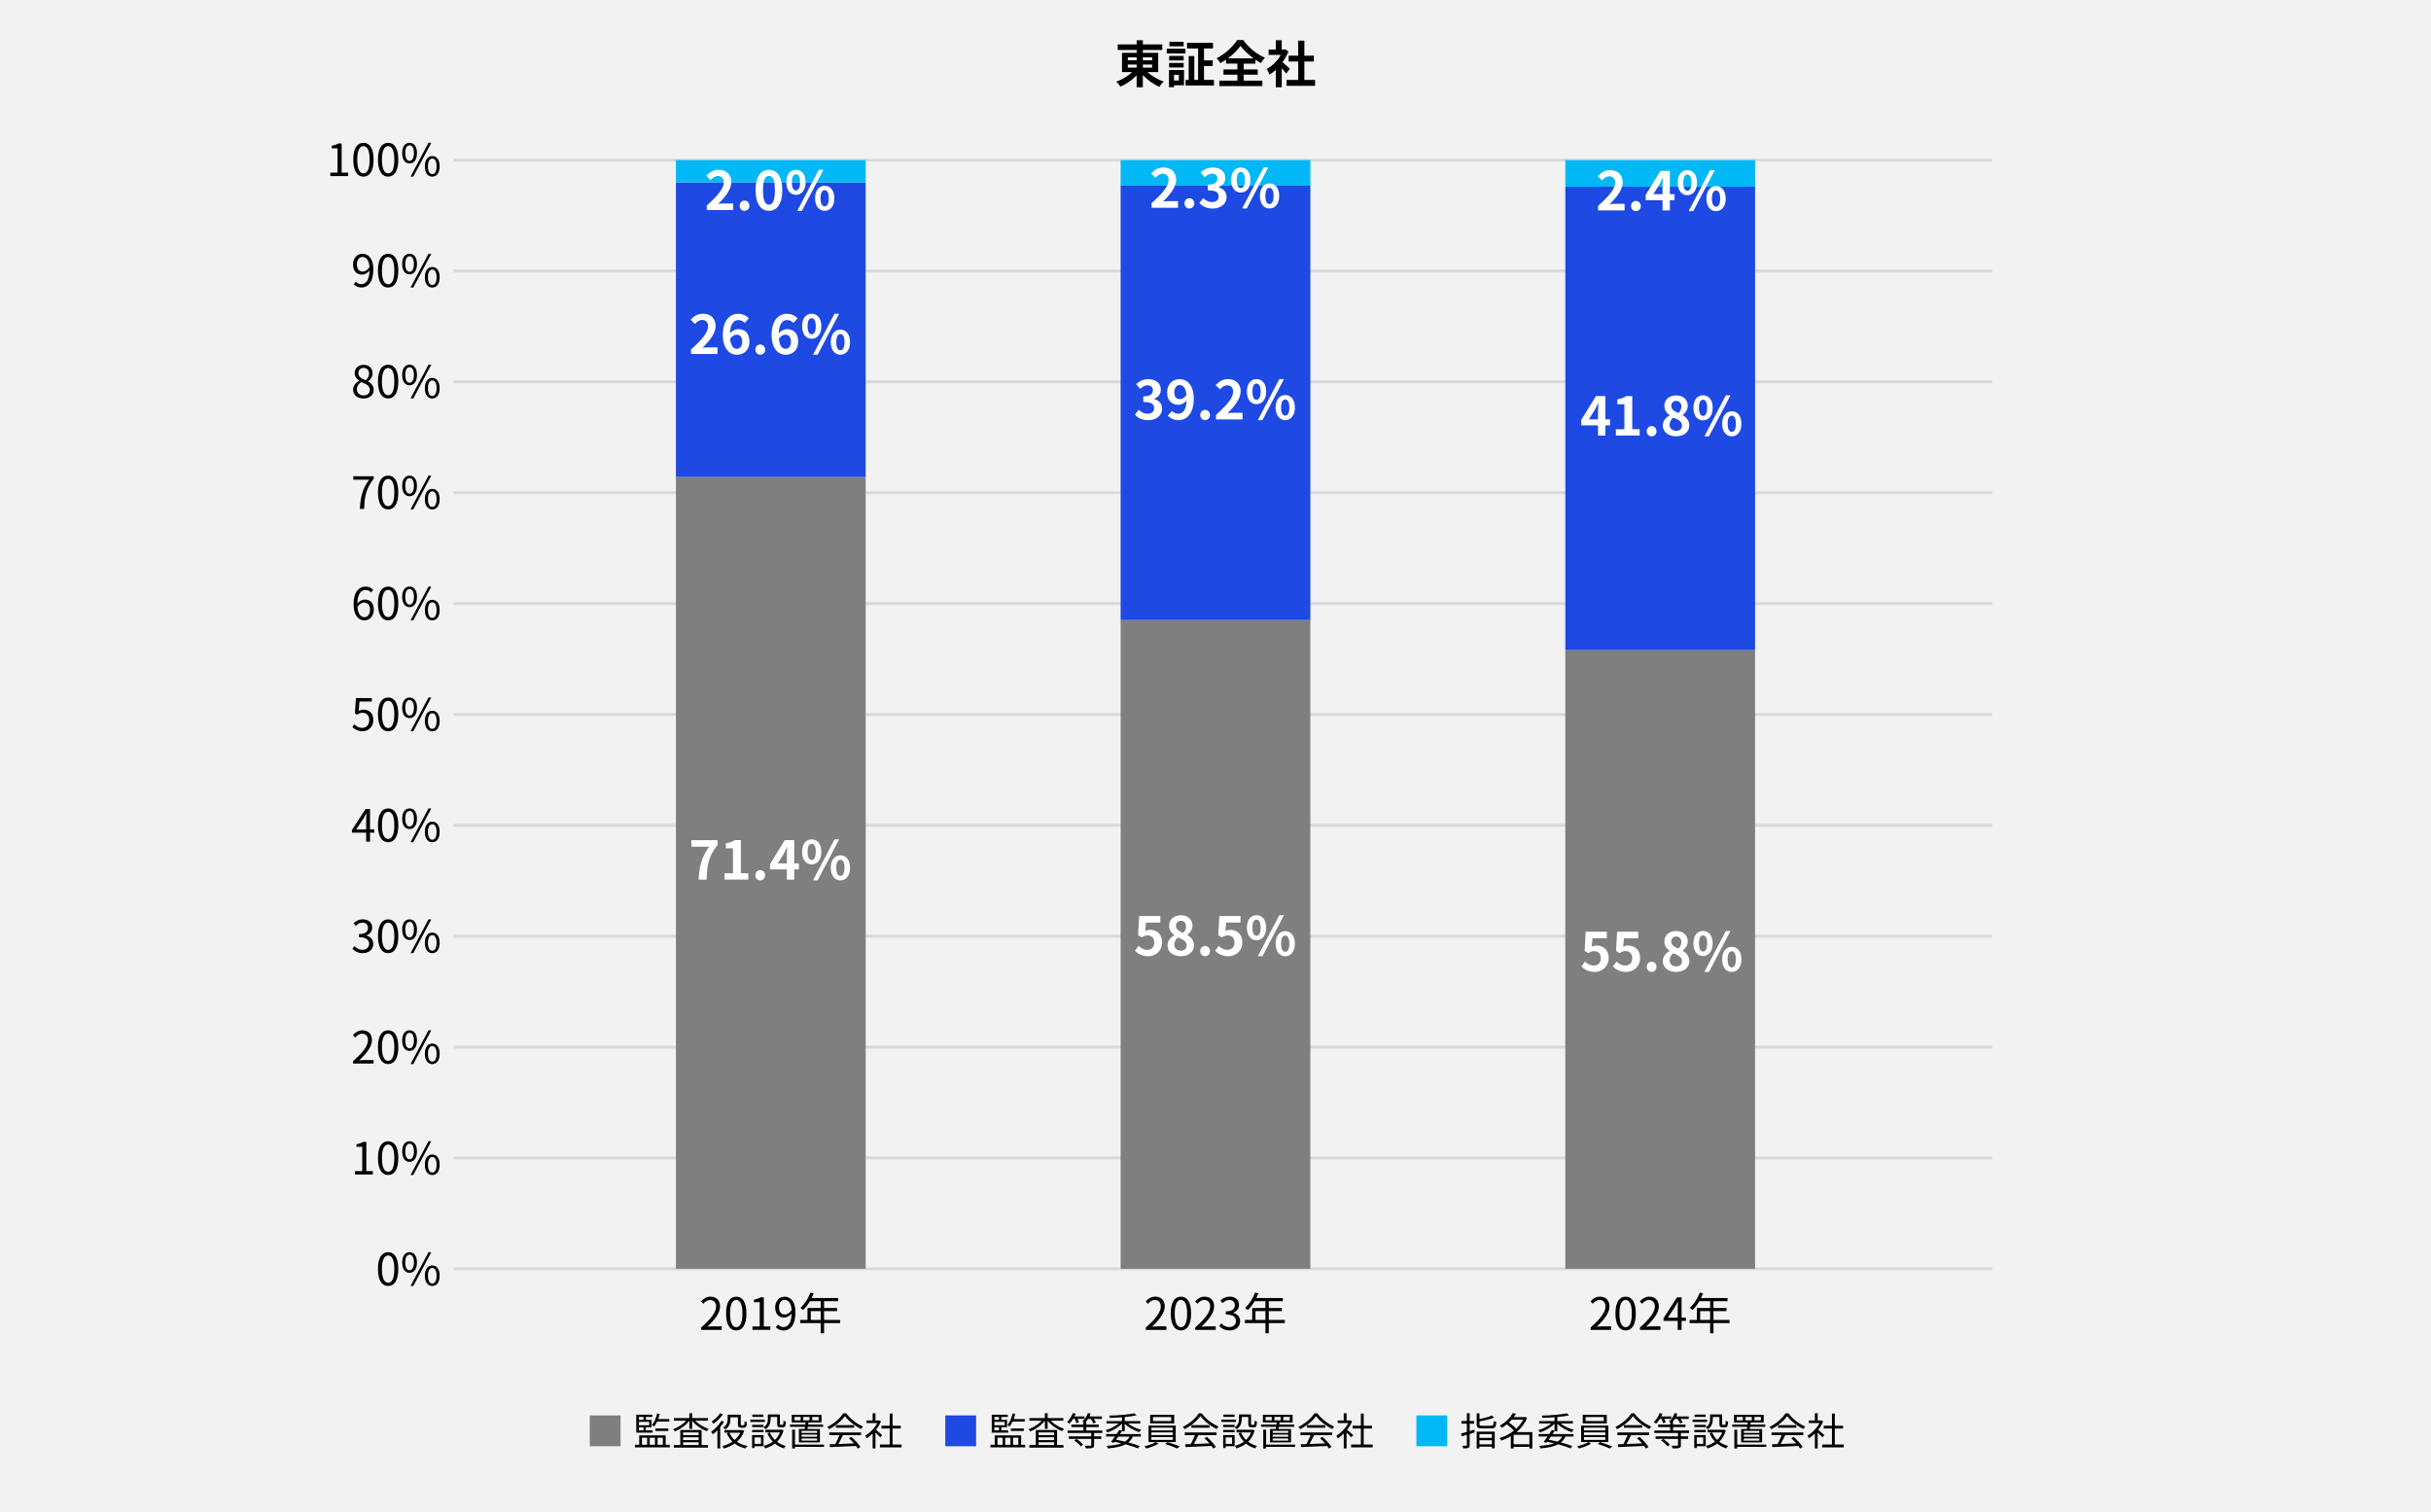 <?xml version="1.0" encoding="UTF-8"?>
<svg id="_レイヤー_1" data-name="レイヤー 1" xmlns="http://www.w3.org/2000/svg" viewBox="0 0 820 510">
  <defs>
    <style>
      .cls-1 {
        fill: #7f7f7f;
      }

      .cls-2 {
        fill: #00b8f5;
      }

      .cls-3 {
        fill: #f2f2f2;
      }

      .cls-4 {
        fill: #fff;
      }

      .cls-5 {
        fill: #1e49e2;
      }

      .cls-6 {
        fill: none;
        stroke: #d9d9d9;
        stroke-linejoin: round;
      }
    </style>
  </defs>
  <rect class="cls-3" width="820" height="510"/>
  <g>
    <line class="cls-6" x1="153" y1="428" x2="672" y2="428"/>
    <line class="cls-6" x1="153" y1="390.6" x2="672" y2="390.6"/>
    <line class="cls-6" x1="153" y1="353.2" x2="672" y2="353.2"/>
    <line class="cls-6" x1="153" y1="315.8" x2="672" y2="315.8"/>
    <line class="cls-6" x1="153" y1="278.4" x2="672" y2="278.4"/>
    <line class="cls-6" x1="153" y1="241" x2="672" y2="241"/>
    <line class="cls-6" x1="153" y1="203.6" x2="672" y2="203.6"/>
    <line class="cls-6" x1="153" y1="166.2" x2="672" y2="166.2"/>
    <line class="cls-6" x1="153" y1="128.8" x2="672" y2="128.8"/>
    <line class="cls-6" x1="153" y1="91.4" x2="672" y2="91.4"/>
    <line class="cls-6" x1="153" y1="54" x2="672" y2="54"/>
  </g>
  <g>
    <path d="M127.49,428.07c0-3.82,1.33-5.67,3.44-5.67s3.42,1.86,3.42,5.67-1.33,5.73-3.42,5.73-3.44-1.91-3.44-5.73ZM133.01,428.07c0-3.21-.84-4.56-2.08-4.56s-2.1,1.35-2.1,4.56.84,4.63,2.1,4.63,2.08-1.39,2.08-4.63Z"/>
    <path d="M135.66,425.85c0-2.2.99-3.45,2.49-3.45s2.5,1.25,2.5,3.45-.99,3.5-2.5,3.5-2.49-1.28-2.49-3.5ZM139.62,425.85c0-1.75-.6-2.61-1.47-2.61s-1.45.86-1.45,2.61.6,2.64,1.45,2.64,1.47-.88,1.47-2.64ZM144.54,422.4h.93l-6.07,11.4h-.92l6.06-11.4ZM143.31,430.32c0-2.21,1-3.45,2.5-3.45s2.49,1.24,2.49,3.45-.99,3.48-2.49,3.48-2.5-1.26-2.5-3.48ZM147.27,430.32c0-1.75-.6-2.61-1.45-2.61s-1.47.85-1.47,2.61.6,2.64,1.47,2.64,1.45-.88,1.45-2.64Z"/>
  </g>
  <g>
    <path class="cls-1" d="M209.33,477.46v10.4h-10.4v-10.4h10.4Z"/>
    <path d="M225.92,487.37v.86h-11.74v-.86h1.44v-3.18h8.91v3.18h1.39ZM220.15,483.27h-5.53v-6.06h5.41v.77h-2.17v.96h1.92v2.51h-1.92v1.04h2.29v.78ZM215.51,477.98v.96h1.56v-.96h-1.56ZM218.98,479.62h-3.47v1.17h3.47v-1.17ZM215.51,482.49h1.56v-1.04h-1.56v1.04ZM216.54,487.37h1.74v-2.39h-1.74v2.39ZM219.15,484.98v2.39h1.77v-2.39h-1.77ZM221.66,479.52c-.31.65-.65,1.22-1.03,1.69-.16-.14-.51-.4-.73-.53.83-.95,1.43-2.39,1.77-3.9l.86.18c-.14.58-.31,1.17-.52,1.72h3.73v.85h-4.08ZM221.06,482.7v-.83h4.37v.83h-4.37ZM221.8,484.98v2.39h1.78v-2.39h-1.78Z"/>
    <path d="M234.49,479.22c1.14,1.2,2.9,2.25,4.55,2.78-.22.17-.51.53-.64.77-1.79-.66-3.74-2-4.93-3.51v2.72h-.94v-2.73c-1.18,1.55-3.11,2.91-4.88,3.61-.13-.22-.4-.57-.61-.75,1.6-.55,3.33-1.65,4.45-2.89h-4.16v-.86h5.2v-1.64h.94v1.64h5.3v.86h-4.29ZM236.65,487.45h2.17v.87h-11.53v-.87h2.18v-5.07h7.18v5.07ZM230.41,483.19v.92h5.26v-.92h-5.26ZM235.67,484.83h-5.26v.95h5.26v-.95ZM230.41,487.45h5.26v-.95h-5.26v.95Z"/>
    <path d="M244.22,479.61c-.36.61-.81,1.22-1.29,1.81v7.16h-.94v-6.12c-.51.52-1.04.99-1.55,1.39-.1-.21-.4-.68-.57-.88,1.3-.88,2.65-2.28,3.47-3.68l.87.33ZM243.83,477.1c-.78,1.16-2.07,2.4-3.26,3.17-.1-.21-.35-.6-.51-.78,1.07-.69,2.26-1.81,2.86-2.76l.91.36ZM251.05,482.66c-.52,1.52-1.4,2.73-2.5,3.68.98.66,2.18,1.16,3.58,1.42-.21.2-.48.58-.62.84-1.47-.33-2.7-.88-3.73-1.66-1.09.77-2.33,1.31-3.6,1.68-.12-.23-.35-.62-.53-.82,1.18-.3,2.37-.79,3.39-1.5-.79-.78-1.43-1.72-1.89-2.81l.69-.21h-1.47v-.88h5.85l.2-.04.64.3ZM246.37,478.75c0,1.12-.29,2.5-1.68,3.42-.16-.17-.55-.47-.77-.59,1.31-.82,1.52-1.95,1.52-2.85v-1.51h4.42v3.06c0,.26.01.4.08.46.05.04.14.05.23.05h.47c.12,0,.25-.01.31-.04.07-.04.13-.13.16-.29.04-.18.05-.56.06-1.05.18.16.48.3.74.38-.03.49-.06,1.05-.14,1.26-.09.22-.22.36-.4.43-.17.08-.47.13-.68.13h-.73c-.29,0-.58-.08-.79-.23-.21-.17-.27-.39-.27-1.13v-2.16h-2.54v.66ZM246.03,483.29c.39.94.99,1.77,1.75,2.46.81-.69,1.48-1.51,1.95-2.46h-3.71Z"/>
    <path d="M257.99,479.67h-4.9v-.79h4.9v.79ZM257.54,487.85h-3.02v.6h-.84v-4.36h3.86v3.76ZM253.7,480.63h3.85v.77h-3.85v-.77ZM253.7,482.35h3.85v.78h-3.85v-.78ZM257.51,477.96h-3.74v-.78h3.74v.78ZM254.52,484.88v2.18h2.17v-2.18h-2.17ZM259.93,478.71c0,1.12-.29,2.48-1.66,3.39-.14-.17-.51-.51-.7-.64,1.25-.79,1.44-1.87,1.44-2.77v-1.56h4.06v3.17c0,.29.04.34.25.34h.65c.23,0,.29-.17.31-1.42.18.16.56.3.81.35-.08,1.52-.31,1.9-1,1.9h-.9c-.79,0-1.03-.25-1.03-1.17v-2.31h-2.22v.71ZM264.3,482.52c-.44,1.6-1.21,2.86-2.2,3.83.85.64,1.85,1.12,2.99,1.4-.21.2-.49.58-.62.82-1.18-.35-2.21-.88-3.09-1.6-.96.74-2.08,1.26-3.26,1.61-.09-.23-.34-.65-.52-.85,1.11-.29,2.16-.75,3.07-1.43-.77-.79-1.38-1.74-1.82-2.83l.86-.26c.38.95.95,1.79,1.68,2.51.73-.69,1.31-1.53,1.7-2.54h-4.91v-.88h5.34l.17-.04.62.25Z"/>
    <path d="M271.41,482.06c.04-.23.09-.49.13-.75h-5.06v-.77h5.17c.03-.23.05-.48.08-.7h-4.65v-2.57h10.02v2.57h-4.39c-.04.22-.07.47-.1.7h5.03v.77h-5.16c-.04.27-.09.52-.13.75h4.21v4.49h-7.08v-4.49h1.94ZM277.96,488.06h-9.8v.55h-.96v-6.34h.96v5.02h9.8v.78ZM270.06,477.97h-2.07v1.16h2.07v-1.16ZM275.63,482.66h-5.26v.7h5.26v-.7ZM275.63,483.94h-5.26v.71h5.26v-.71ZM275.63,485.24h-5.26v.73h5.26v-.73ZM270.95,479.12h2.12v-1.16h-2.12v1.16ZM273.97,479.12h2.18v-1.16h-2.18v1.16Z"/>
    <path d="M285.43,476.75c1.37,1.91,3.63,3.6,5.67,4.45-.22.23-.46.57-.62.86-2-.98-4.28-2.71-5.49-4.38-1.05,1.56-3.16,3.34-5.37,4.43-.1-.22-.35-.57-.56-.77,2.22-1.07,4.38-2.94,5.38-4.59h.99ZM279.74,483.21h10.69v.9h-6.1c-.46.96-1.01,2.08-1.53,2.99,1.61-.05,3.45-.12,5.27-.2-.53-.61-1.14-1.25-1.72-1.75l.82-.44c1.2,1.03,2.46,2.43,3.05,3.39l-.87.53c-.16-.26-.35-.56-.6-.87-3.18.16-6.55.3-8.78.38l-.13-.95c.56-.01,1.21-.03,1.91-.05.49-.9,1.05-2.08,1.4-3.03h-3.42v-.9ZM288.1,480.74v.88h-6.15v-.88h6.15Z"/>
    <path d="M296.94,484.86c-.34-.38-1.05-1.1-1.64-1.65v5.38h-.95v-5.03c-.65.64-1.33,1.18-1.99,1.61-.1-.25-.35-.69-.51-.87,1.55-.9,3.17-2.54,4.07-4.26h-3.61v-.88h2.04v-2.42h.95v2.42h1.13l.17-.04.55.36c-.4,1-1,1.96-1.68,2.83.6.48,1.74,1.48,2.07,1.77l-.6.78ZM304.1,487.28v.95h-7.28v-.95h3.29v-5.4h-2.78v-.94h2.78v-4.12h.96v4.12h2.77v.94h-2.77v5.4h3.03Z"/>
    <path class="cls-5" d="M329.25,477.46v10.4h-10.4v-10.4h10.4Z"/>
    <path d="M345.83,487.37v.86h-11.74v-.86h1.44v-3.18h8.91v3.18h1.39ZM340.06,483.27h-5.53v-6.06h5.41v.77h-2.17v.96h1.92v2.51h-1.92v1.04h2.29v.78ZM335.42,477.98v.96h1.56v-.96h-1.56ZM338.89,479.62h-3.47v1.17h3.47v-1.17ZM335.42,482.49h1.56v-1.04h-1.56v1.04ZM336.45,487.37h1.74v-2.39h-1.74v2.39ZM339.06,484.98v2.39h1.77v-2.39h-1.77ZM341.57,479.52c-.31.65-.65,1.22-1.03,1.69-.16-.14-.51-.4-.73-.53.83-.95,1.43-2.39,1.77-3.9l.86.18c-.14.58-.31,1.17-.52,1.72h3.73v.85h-4.08ZM340.97,482.7v-.83h4.37v.83h-4.37ZM341.71,484.98v2.39h1.78v-2.39h-1.78Z"/>
    <path d="M354.4,479.22c1.14,1.2,2.9,2.25,4.55,2.78-.22.17-.51.53-.64.77-1.79-.66-3.74-2-4.93-3.51v2.72h-.94v-2.73c-1.18,1.55-3.11,2.91-4.88,3.61-.13-.22-.4-.57-.61-.75,1.6-.55,3.33-1.65,4.45-2.89h-4.16v-.86h5.2v-1.64h.94v1.64h5.3v.86h-4.29ZM356.56,487.45h2.17v.87h-11.53v-.87h2.18v-5.07h7.18v5.07ZM350.32,483.19v.92h5.26v-.92h-5.26ZM355.58,484.83h-5.26v.95h5.26v-.95ZM350.32,487.45h5.26v-.95h-5.26v.95Z"/>
    <path d="M361.95,478.63c-.36.61-.78,1.17-1.22,1.61-.17-.16-.57-.43-.79-.56.81-.74,1.53-1.88,1.98-3.02l.91.23c-.12.31-.25.61-.4.91h3.38v.82h-2.35c.21.4.39.86.46,1.16l-.85.31c-.09-.39-.32-.97-.56-1.47h-.55ZM369.06,483.39v1.14h2.43v.85h-2.43v2.08c0,.57-.13.82-.57.97-.43.14-1.14.16-2.22.16-.05-.29-.21-.65-.35-.91.88.03,1.65.03,1.88,0,.23,0,.29-.05.29-.23v-2.07h-7.55v-.85h7.55v-1.14h-7.97v-.84h5.33v-1.16h-4.06v-.82h4.06v-.87c-.13-.09-.27-.17-.35-.22.79-.68,1.5-1.73,1.86-2.81l.92.21c-.12.33-.23.62-.39.94h4.21v.82h-2.77c.3.4.57.86.71,1.18l-.83.36c-.14-.43-.52-1.05-.91-1.55h-.88c-.25.38-.52.74-.81,1.04h.21v.9h4.19v.82h-4.19v1.16h5.41v.84h-2.77ZM363.1,485.39c.82.52,1.79,1.33,2.22,1.92l-.74.61c-.42-.6-1.35-1.43-2.18-1.99l.7-.55Z"/>
    <path d="M378.46,482.7c-.21.34-.44.69-.69,1.05h7.05v.83h-2.7c-.36.81-.86,1.46-1.51,1.99,1.48.4,2.82.82,3.82,1.22l-.58.79c-1.09-.46-2.56-.94-4.2-1.38-1.44.78-3.41,1.18-5.98,1.39-.07-.27-.21-.64-.38-.86,2.08-.12,3.73-.38,4.99-.87-.75-.18-1.53-.35-2.33-.51l-.27.36-.9-.31c.38-.51.84-1.16,1.31-1.83h-2.99v-.83h3.55c.33-.48.62-.95.88-1.38l.92.25v-2.38c-1.21,1.29-3.16,2.41-4.9,2.95-.13-.23-.4-.57-.6-.75,1.55-.42,3.25-1.27,4.41-2.26h-4.12v-.79h5.21v-1.3c-1.38.1-2.81.17-4.11.2-.01-.21-.13-.56-.21-.75,2.96-.08,6.58-.35,8.49-.78l.72.69c-1.08.25-2.47.43-3.95.57v1.38h5.25v.79h-4.12c1.14.94,2.85,1.73,4.39,2.12-.21.21-.49.56-.61.81-1.75-.53-3.69-1.61-4.91-2.86v2.54h-.94v-.08ZM377.21,484.59c-.25.36-.49.73-.74,1.07,1,.18,2.02.4,2.98.64.69-.44,1.21-1,1.59-1.7h-3.82Z"/>
    <path d="M389.9,486.44l.86.56c-1.04.64-2.72,1.26-4.04,1.6-.17-.19-.48-.52-.71-.71,1.34-.31,3-.91,3.82-1.44h-2.42v-5.56h9.17v5.56h-6.67ZM396.07,480.14h-8.11v-2.91h8.11v2.91ZM388.37,482.51h7.21v-.91h-7.21v.91ZM388.37,484.1h7.21v-.91h-7.21v.91ZM388.37,485.73h7.21v-.94h-7.21v.94ZM395.06,478.01h-6.15v1.35h6.15v-1.35ZM393.84,486.47c1.34.39,3.07,1.03,4.08,1.44l-.83.7c-.97-.46-2.72-1.12-4.08-1.52l.83-.62Z"/>
    <path d="M405.35,476.75c1.37,1.91,3.63,3.6,5.67,4.45-.22.23-.46.57-.62.86-2-.98-4.28-2.71-5.49-4.38-1.05,1.56-3.16,3.34-5.37,4.43-.1-.22-.35-.57-.56-.77,2.22-1.07,4.38-2.94,5.38-4.59h.99ZM399.65,483.21h10.69v.9h-6.1c-.46.96-1.01,2.08-1.53,2.99,1.61-.05,3.45-.12,5.27-.2-.53-.61-1.14-1.25-1.72-1.75l.82-.44c1.2,1.03,2.46,2.43,3.05,3.39l-.87.53c-.16-.26-.35-.56-.6-.87-3.18.16-6.55.3-8.78.38l-.13-.95c.56-.01,1.21-.03,1.91-.05.49-.9,1.05-2.08,1.4-3.03h-3.42v-.9ZM408.01,480.74v.88h-6.15v-.88h6.15Z"/>
    <path d="M416.9,479.67h-4.9v-.79h4.9v.79ZM416.45,487.85h-3.02v.6h-.84v-4.36h3.86v3.76ZM412.61,480.63h3.85v.77h-3.85v-.77ZM412.61,482.35h3.85v.78h-3.85v-.78ZM416.42,477.96h-3.74v-.78h3.74v.78ZM413.43,484.88v2.18h2.17v-2.18h-2.17ZM418.84,478.71c0,1.12-.29,2.48-1.66,3.39-.14-.17-.51-.51-.7-.64,1.25-.79,1.44-1.87,1.44-2.77v-1.56h4.06v3.17c0,.29.04.34.25.34h.65c.23,0,.29-.17.31-1.42.18.16.56.3.81.35-.08,1.52-.31,1.9-1,1.9h-.9c-.79,0-1.03-.25-1.03-1.17v-2.31h-2.22v.71ZM423.21,482.52c-.44,1.6-1.21,2.86-2.2,3.83.85.64,1.85,1.12,2.99,1.4-.21.2-.49.58-.62.82-1.18-.35-2.21-.88-3.09-1.6-.96.74-2.08,1.26-3.26,1.61-.09-.23-.34-.65-.52-.85,1.11-.29,2.16-.75,3.07-1.43-.77-.79-1.38-1.74-1.82-2.83l.86-.26c.38.95.95,1.79,1.68,2.51.73-.69,1.31-1.53,1.7-2.54h-4.91v-.88h5.34l.17-.04.62.25Z"/>
    <path d="M430.32,482.06c.04-.23.09-.49.13-.75h-5.06v-.77h5.17c.03-.23.05-.48.08-.7h-4.65v-2.57h10.02v2.57h-4.39c-.04.22-.07.47-.1.7h5.03v.77h-5.16c-.04.27-.09.52-.13.75h4.21v4.49h-7.08v-4.49h1.94ZM436.87,488.06h-9.8v.55h-.96v-6.34h.96v5.02h9.8v.78ZM428.97,477.97h-2.07v1.16h2.07v-1.16ZM434.54,482.66h-5.26v.7h5.26v-.7ZM434.54,483.94h-5.26v.71h5.26v-.71ZM434.54,485.24h-5.26v.73h5.26v-.73ZM429.87,479.12h2.12v-1.16h-2.12v1.16ZM432.88,479.12h2.18v-1.16h-2.18v1.16Z"/>
    <path d="M444.35,476.75c1.37,1.91,3.63,3.6,5.67,4.45-.22.23-.46.57-.62.86-2-.98-4.28-2.71-5.49-4.38-1.05,1.56-3.16,3.34-5.37,4.43-.1-.22-.35-.57-.56-.77,2.22-1.07,4.38-2.94,5.38-4.59h.99ZM438.65,483.21h10.69v.9h-6.1c-.46.96-1.01,2.08-1.53,2.99,1.61-.05,3.45-.12,5.27-.2-.53-.61-1.14-1.25-1.72-1.75l.82-.44c1.2,1.03,2.46,2.43,3.05,3.39l-.87.53c-.16-.26-.35-.56-.6-.87-3.18.16-6.55.3-8.78.38l-.13-.95c.56-.01,1.21-.03,1.91-.05.49-.9,1.05-2.08,1.4-3.03h-3.42v-.9ZM447.01,480.74v.88h-6.15v-.88h6.15Z"/>
    <path d="M455.85,484.86c-.34-.38-1.05-1.1-1.64-1.65v5.38h-.95v-5.03c-.65.64-1.33,1.18-1.99,1.61-.1-.25-.35-.69-.51-.87,1.55-.9,3.17-2.54,4.07-4.26h-3.61v-.88h2.04v-2.42h.95v2.42h1.13l.17-.04.55.36c-.4,1-1,1.96-1.68,2.83.6.48,1.74,1.48,2.07,1.77l-.6.78ZM463.02,487.28v.95h-7.28v-.95h3.29v-5.4h-2.78v-.94h2.78v-4.12h.96v4.12h2.77v.94h-2.77v5.4h3.03Z"/>
    <path class="cls-2" d="M488.16,477.46v10.4h-10.4v-10.4h10.4Z"/>
    <path d="M497.45,483.18l-1.72.53v3.74c0,.54-.13.81-.47.96-.32.16-.84.18-1.72.17-.04-.25-.17-.64-.3-.88.58.01,1.13.01,1.29,0,.18,0,.25-.05.25-.25v-3.46c-.61.18-1.18.35-1.69.51l-.27-.94c.55-.14,1.22-.33,1.96-.53v-2.8h-1.81v-.9h1.81v-2.61h.95v2.61h1.52v.9h-1.52v2.51c.52-.14,1.07-.3,1.6-.47l.12.9ZM502.95,480.96c.71,0,.83-.22.91-1.63.22.17.62.31.88.38-.14,1.69-.44,2.13-1.73,2.13h-3.03c-1.48,0-1.88-.29-1.88-1.4v-3.67h.95v1.94c1.53-.32,3.19-.78,4.16-1.21l.74.71c-1.31.52-3.21.96-4.9,1.29v.94c0,.44.16.52.99.52h2.91ZM498.1,482.92h6.08v5.62h-.95v-.54h-4.21v.6h-.92v-5.67ZM499.03,483.75v1.29h4.21v-1.29h-4.21ZM503.24,487.2v-1.37h-4.21v1.37h4.21Z"/>
    <path d="M516.86,488.62h-.97v-.55h-5.33v.52h-.95v-4.11c-1.04.61-2.12,1.1-3.2,1.46-.12-.26-.36-.66-.57-.85,1.65-.48,3.35-1.34,4.82-2.5-.57-.66-1.52-1.49-2.38-2.13-.52.42-1.08.82-1.7,1.18-.13-.22-.46-.57-.68-.74,2.13-1.16,3.61-2.82,4.37-4.22l1.08.22c-.22.36-.47.74-.74,1.12h3.67l.18-.05.64.34c-.77,1.92-2.04,3.52-3.55,4.8h5.32v5.51ZM509.91,478.89c-.29.33-.58.65-.92.95.87.61,1.86,1.44,2.46,2.09.96-.88,1.78-1.91,2.34-3.04h-3.87ZM515.89,487.19v-3.2h-5.33v3.2h5.33Z"/>
    <path d="M524.38,482.7c-.21.34-.44.69-.69,1.05h7.05v.83h-2.7c-.36.81-.86,1.46-1.51,1.99,1.48.4,2.82.82,3.82,1.22l-.58.79c-1.09-.46-2.56-.94-4.2-1.38-1.44.78-3.41,1.18-5.98,1.39-.07-.27-.21-.64-.38-.86,2.08-.12,3.73-.38,4.99-.87-.75-.18-1.53-.35-2.33-.51l-.27.36-.9-.31c.38-.51.84-1.16,1.31-1.83h-2.99v-.83h3.55c.33-.48.62-.95.88-1.38l.92.25v-2.38c-1.21,1.29-3.16,2.41-4.9,2.95-.13-.23-.4-.57-.6-.75,1.55-.42,3.25-1.27,4.41-2.26h-4.12v-.79h5.21v-1.3c-1.38.1-2.81.17-4.11.2-.01-.21-.13-.56-.21-.75,2.96-.08,6.58-.35,8.49-.78l.72.69c-1.08.25-2.47.43-3.95.57v1.38h5.25v.79h-4.12c1.14.94,2.85,1.73,4.39,2.12-.21.21-.49.56-.61.81-1.75-.53-3.69-1.61-4.91-2.86v2.54h-.94v-.08ZM523.13,484.59c-.25.36-.49.73-.74,1.07,1,.18,2.02.4,2.98.64.69-.44,1.21-1,1.59-1.7h-3.82Z"/>
    <path d="M535.82,486.44l.86.56c-1.04.64-2.72,1.26-4.04,1.6-.17-.19-.48-.52-.71-.71,1.34-.31,3-.91,3.82-1.44h-2.42v-5.56h9.17v5.56h-6.67ZM541.98,480.14h-8.11v-2.91h8.11v2.91ZM534.28,482.51h7.21v-.91h-7.21v.91ZM534.28,484.1h7.21v-.91h-7.21v.91ZM534.28,485.73h7.21v-.94h-7.21v.94ZM540.98,478.01h-6.15v1.35h6.15v-1.35ZM539.75,486.47c1.34.39,3.07,1.03,4.08,1.44l-.83.7c-.97-.46-2.72-1.12-4.08-1.52l.83-.62Z"/>
    <path d="M551.26,476.75c1.37,1.91,3.63,3.6,5.67,4.45-.22.23-.46.57-.62.86-2-.98-4.28-2.71-5.49-4.38-1.05,1.56-3.16,3.34-5.37,4.43-.1-.22-.35-.57-.56-.77,2.22-1.07,4.38-2.94,5.38-4.59h.99ZM545.57,483.21h10.69v.9h-6.1c-.46.96-1.01,2.08-1.53,2.99,1.61-.05,3.45-.12,5.27-.2-.53-.61-1.14-1.25-1.72-1.75l.82-.44c1.2,1.03,2.46,2.43,3.05,3.39l-.87.53c-.16-.26-.35-.56-.6-.87-3.18.16-6.55.3-8.78.38l-.13-.95c.56-.01,1.21-.03,1.91-.05.49-.9,1.05-2.08,1.4-3.03h-3.42v-.9ZM553.92,480.74v.88h-6.15v-.88h6.15Z"/>
    <path d="M559.87,478.63c-.36.61-.78,1.17-1.22,1.61-.17-.16-.57-.43-.79-.56.81-.74,1.53-1.88,1.98-3.02l.91.23c-.12.31-.25.61-.4.91h3.38v.82h-2.35c.21.4.39.86.46,1.16l-.85.31c-.09-.39-.32-.97-.56-1.47h-.55ZM566.98,483.39v1.14h2.43v.85h-2.43v2.08c0,.57-.13.82-.57.97-.43.14-1.14.16-2.22.16-.05-.29-.21-.65-.35-.91.88.03,1.65.03,1.88,0,.23,0,.29-.05.29-.23v-2.07h-7.55v-.85h7.55v-1.14h-7.97v-.84h5.33v-1.16h-4.06v-.82h4.06v-.87c-.13-.09-.27-.17-.35-.22.79-.68,1.5-1.73,1.86-2.81l.92.21c-.12.33-.23.62-.39.94h4.21v.82h-2.77c.3.4.57.86.71,1.18l-.83.36c-.14-.43-.52-1.05-.91-1.55h-.88c-.25.38-.52.74-.81,1.04h.21v.9h4.19v.82h-4.19v1.16h5.41v.84h-2.77ZM561.01,485.39c.82.52,1.79,1.33,2.22,1.92l-.74.61c-.42-.6-1.35-1.43-2.18-1.99l.7-.55Z"/>
    <path d="M575.82,479.67h-4.9v-.79h4.9v.79ZM575.36,487.85h-3.02v.6h-.84v-4.36h3.86v3.76ZM571.53,480.63h3.85v.77h-3.85v-.77ZM571.53,482.35h3.85v.78h-3.85v-.78ZM575.33,477.96h-3.74v-.78h3.74v.78ZM572.34,484.88v2.18h2.17v-2.18h-2.17ZM577.75,478.71c0,1.12-.29,2.48-1.66,3.39-.14-.17-.51-.51-.7-.64,1.25-.79,1.44-1.87,1.44-2.77v-1.56h4.06v3.17c0,.29.04.34.25.34h.65c.23,0,.29-.17.31-1.42.18.16.56.3.81.35-.08,1.52-.31,1.9-1,1.9h-.9c-.79,0-1.03-.25-1.03-1.17v-2.31h-2.22v.71ZM582.12,482.52c-.44,1.6-1.21,2.86-2.2,3.83.85.64,1.85,1.12,2.99,1.4-.21.2-.49.58-.62.82-1.18-.35-2.21-.88-3.09-1.6-.96.74-2.08,1.26-3.26,1.61-.09-.23-.34-.65-.52-.85,1.11-.29,2.16-.75,3.07-1.43-.77-.79-1.38-1.74-1.82-2.83l.86-.26c.38.95.95,1.79,1.68,2.51.73-.69,1.31-1.53,1.7-2.54h-4.91v-.88h5.34l.17-.04.62.25Z"/>
    <path d="M589.23,482.06c.04-.23.09-.49.13-.75h-5.06v-.77h5.17c.03-.23.05-.48.08-.7h-4.65v-2.57h10.02v2.57h-4.39c-.04.22-.07.47-.1.7h5.03v.77h-5.16c-.04.27-.09.52-.13.75h4.21v4.49h-7.08v-4.49h1.94ZM595.78,488.06h-9.8v.55h-.96v-6.34h.96v5.02h9.8v.78ZM587.88,477.97h-2.07v1.16h2.07v-1.16ZM593.46,482.66h-5.26v.7h5.26v-.7ZM593.46,483.94h-5.26v.71h5.26v-.71ZM593.46,485.24h-5.26v.73h5.26v-.73ZM588.78,479.12h2.12v-1.16h-2.12v1.16ZM591.79,479.12h2.18v-1.16h-2.18v1.16Z"/>
    <path d="M603.26,476.75c1.37,1.91,3.63,3.6,5.67,4.45-.22.23-.46.57-.62.86-2-.98-4.28-2.71-5.49-4.38-1.05,1.56-3.16,3.34-5.37,4.43-.1-.22-.35-.57-.56-.77,2.22-1.07,4.38-2.94,5.38-4.59h.99ZM597.57,483.21h10.69v.9h-6.1c-.46.96-1.01,2.08-1.53,2.99,1.61-.05,3.45-.12,5.27-.2-.53-.61-1.14-1.25-1.72-1.75l.82-.44c1.2,1.03,2.46,2.43,3.05,3.39l-.87.53c-.16-.26-.35-.56-.6-.87-3.18.16-6.55.3-8.78.38l-.13-.95c.56-.01,1.21-.03,1.91-.05.49-.9,1.05-2.08,1.4-3.03h-3.42v-.9ZM605.92,480.74v.88h-6.15v-.88h6.15Z"/>
    <path d="M614.76,484.86c-.34-.38-1.05-1.1-1.64-1.65v5.38h-.95v-5.03c-.65.64-1.33,1.18-1.99,1.61-.1-.25-.35-.69-.51-.87,1.55-.9,3.17-2.54,4.07-4.26h-3.61v-.88h2.04v-2.42h.95v2.42h1.13l.17-.04.55.36c-.4,1-1,1.96-1.68,2.83.6.48,1.74,1.48,2.07,1.77l-.6.78ZM621.93,487.28v.95h-7.28v-.95h3.29v-5.4h-2.78v-.94h2.78v-4.12h.96v4.12h2.77v.94h-2.77v5.4h3.03Z"/>
  </g>
  <g>
    <path d="M387.03,24.32c1.45,1.33,3.52,2.53,5.49,3.2-.48.41-1.12,1.22-1.45,1.75-1.99-.83-4.03-2.29-5.58-3.96v4.13h-2.09v-4.05c-1.51,1.63-3.52,3.01-5.47,3.84-.32-.49-.95-1.29-1.39-1.7,1.94-.66,3.94-1.87,5.35-3.21h-3.43v-6.49h4.95v-.97h-6.39v-1.89h6.39v-1.39h2.09v1.39h6.54v1.89h-6.54v.97h5.18v6.49h-3.66ZM380.42,20.34h2.99v-1h-2.99v1ZM380.42,22.81h2.99v-1.04h-2.99v1.04ZM385.5,19.34v1h3.13v-1h-3.13ZM388.63,21.77h-3.13v1.04h3.13v-1.04Z"/>
    <path d="M393.56,16.44h6.31v1.6h-6.31v-1.6ZM399.38,28.76h-3.37v.66h-1.7v-5.8h5.07v5.13ZM399.26,20.38h-4.9v-1.51h4.9v1.51ZM394.36,21.23h4.9v1.53h-4.9v-1.53ZM399.26,15.62h-4.79v-1.53h4.79v1.53ZM396.01,25.22v1.94h1.63v-1.94h-1.63ZM409.47,26.96v1.89h-9.55v-1.89h1.04v-8.06h1.89v8.06h1.29v-10.61h-3.74v-1.92h8.75v1.92h-3.03v4.01h2.94v1.9h-2.94v4.69h3.35Z"/>
    <path d="M419.5,27.21h6.29v1.82h-14.47v-1.82h6.07v-2.02h-4.71v-1.77h4.71v-1.96h-3.84v-1.34c-.61.43-1.24.82-1.89,1.17-.26-.48-.82-1.21-1.28-1.63,2.91-1.46,5.64-4.08,6.9-6.15h2.09c1.82,2.58,4.59,4.81,7.28,5.95-.53.54-.97,1.19-1.34,1.82-.61-.34-1.22-.71-1.84-1.14v1.33h-3.98v1.96h4.76v1.77h-4.76v2.02ZM422.82,19.68c-1.77-1.29-3.4-2.84-4.39-4.21-.97,1.38-2.48,2.91-4.25,4.21h8.63Z"/>
    <path d="M433.85,24.82c-.36-.48-.93-1.16-1.51-1.79v6.41h-2.01v-5.87c-.68.63-1.39,1.19-2.11,1.63-.17-.54-.65-1.53-.95-1.92,1.85-1,3.64-2.79,4.76-4.76h-4.11v-1.82h2.41v-3.13h2.01v3.13h.77l.36-.08,1.14.73c-.51,1.29-1.19,2.52-2.01,3.64.82.66,2.12,1.84,2.48,2.18l-1.22,1.65ZM443.59,26.97v1.97h-9.62v-1.97h3.93v-6.22h-3.23v-1.96h3.23v-5.08h2.07v5.08h3.21v1.96h-3.21v6.22h3.62Z"/>
  </g>
  <g>
    <path d="M236.51,447.79c3.45-3.01,5.04-5.2,5.04-7.09,0-1.26-.66-2.18-2.02-2.18-.9,0-1.68.56-2.28,1.28l-.79-.78c.9-.98,1.84-1.62,3.24-1.62,1.96,0,3.19,1.29,3.19,3.26,0,2.19-1.73,4.42-4.3,6.87.57-.04,1.24-.11,1.8-.11h3.04v1.19h-6.91v-.81Z"/>
    <path d="M244.91,443.07c0-3.82,1.33-5.67,3.44-5.67s3.42,1.86,3.42,5.67-1.33,5.73-3.42,5.73-3.44-1.91-3.44-5.73ZM250.43,443.07c0-3.21-.84-4.56-2.08-4.56s-2.1,1.35-2.1,4.56.84,4.63,2.1,4.63,2.08-1.39,2.08-4.63Z"/>
    <path d="M253.82,447.46h2.44v-8.2h-1.95v-.87c.98-.18,1.68-.43,2.28-.78h1.05v9.85h2.2v1.14h-6.03v-1.14Z"/>
    <path d="M262.44,446.82c.46.53,1.14.84,1.84.84,1.42,0,2.65-1.17,2.76-4.59-.66.83-1.6,1.37-2.53,1.37-1.83,0-3.03-1.19-3.03-3.46,0-2.13,1.44-3.57,3.15-3.57,2.11,0,3.69,1.74,3.69,5.24,0,4.45-1.92,6.17-3.99,6.17-1.19,0-2.02-.48-2.64-1.12l.75-.86ZM267.03,441.94c-.15-2.26-.99-3.46-2.4-3.46-1.05,0-1.86.99-1.86,2.49s.66,2.45,1.97,2.45c.73,0,1.56-.42,2.29-1.47Z"/>
    <path d="M283.4,446.32h-5.43v3.43h-1.12v-3.43h-6.93v-1.08h2.46v-4.02h4.47v-2.28h-3.65c-.67,1.16-1.47,2.18-2.28,2.96-.21-.18-.68-.55-.96-.71,1.41-1.23,2.67-3.16,3.38-5.17l1.12.27c-.21.53-.45,1.06-.69,1.57h8.94v1.08h-4.74v2.28h4.39v1.05h-4.39v2.97h5.43v1.08ZM276.84,445.24v-2.97h-3.36v2.97h3.36Z"/>
  </g>
  <g>
    <path d="M386.51,447.79c3.45-3.01,5.04-5.2,5.04-7.09,0-1.26-.66-2.18-2.02-2.18-.9,0-1.68.56-2.28,1.28l-.79-.78c.9-.98,1.84-1.62,3.24-1.62,1.96,0,3.19,1.29,3.19,3.26,0,2.19-1.73,4.42-4.3,6.87.57-.04,1.24-.11,1.8-.11h3.04v1.19h-6.91v-.81Z"/>
    <path d="M394.91,443.07c0-3.82,1.33-5.67,3.44-5.67s3.42,1.86,3.42,5.67-1.33,5.73-3.42,5.73-3.44-1.91-3.44-5.73ZM400.43,443.07c0-3.21-.84-4.56-2.08-4.56s-2.1,1.35-2.1,4.56.84,4.63,2.1,4.63,2.08-1.39,2.08-4.63Z"/>
    <path d="M403.16,447.79c3.45-3.01,5.04-5.2,5.04-7.09,0-1.26-.66-2.18-2.02-2.18-.9,0-1.68.56-2.28,1.28l-.79-.78c.9-.98,1.84-1.62,3.24-1.62,1.96,0,3.19,1.29,3.19,3.26,0,2.19-1.73,4.42-4.3,6.87.57-.04,1.24-.11,1.8-.11h3.04v1.19h-6.91v-.81Z"/>
    <path d="M411.26,447.3l.69-.9c.65.68,1.48,1.26,2.73,1.26s2.23-.78,2.23-2.04-.89-2.21-3.42-2.21v-1.05c2.26,0,3.04-.91,3.04-2.1,0-1.06-.72-1.74-1.86-1.77-.89.03-1.67.48-2.28,1.09l-.73-.87c.83-.76,1.8-1.32,3.08-1.32,1.84,0,3.19.99,3.19,2.76,0,1.34-.79,2.22-1.96,2.66v.06c1.3.3,2.34,1.29,2.34,2.79,0,1.96-1.58,3.13-3.52,3.13-1.73,0-2.81-.72-3.52-1.5Z"/>
    <path d="M433.4,446.32h-5.43v3.43h-1.12v-3.43h-6.93v-1.08h2.46v-4.02h4.47v-2.28h-3.65c-.67,1.16-1.47,2.18-2.28,2.96-.21-.18-.68-.55-.96-.71,1.41-1.23,2.67-3.16,3.38-5.17l1.12.27c-.21.53-.45,1.06-.69,1.57h8.94v1.08h-4.74v2.28h4.39v1.05h-4.39v2.97h5.43v1.08ZM426.84,445.24v-2.97h-3.36v2.97h3.36Z"/>
  </g>
  <g>
    <path d="M536.51,447.79c3.45-3.01,5.04-5.2,5.04-7.09,0-1.26-.66-2.18-2.02-2.18-.9,0-1.68.56-2.28,1.28l-.79-.78c.9-.98,1.84-1.62,3.24-1.62,1.96,0,3.19,1.29,3.19,3.26,0,2.19-1.73,4.42-4.3,6.87.57-.04,1.24-.11,1.8-.11h3.04v1.19h-6.91v-.81Z"/>
    <path d="M544.91,443.07c0-3.82,1.33-5.67,3.44-5.67s3.42,1.86,3.42,5.67-1.33,5.73-3.42,5.73-3.44-1.91-3.44-5.73ZM550.43,443.07c0-3.21-.84-4.56-2.08-4.56s-2.1,1.35-2.1,4.56.84,4.63,2.1,4.63,2.08-1.39,2.08-4.63Z"/>
    <path d="M553.16,447.79c3.45-3.01,5.04-5.2,5.04-7.09,0-1.26-.66-2.18-2.02-2.18-.9,0-1.68.56-2.28,1.28l-.79-.78c.9-.98,1.84-1.62,3.24-1.62,1.96,0,3.19,1.29,3.19,3.26,0,2.19-1.73,4.42-4.3,6.87.57-.04,1.24-.11,1.8-.11h3.04v1.19h-6.91v-.81Z"/>
    <path d="M568.67,445.57h-1.46v3.03h-1.3v-3.03h-4.79v-.9l4.58-7.06h1.51v6.87h1.46v1.1ZM565.91,444.48v-3.38c0-.54.06-1.42.09-1.99h-.06c-.27.54-.57,1.08-.88,1.62l-2.5,3.75h3.36Z"/>
    <path d="M583.4,446.32h-5.43v3.43h-1.12v-3.43h-6.93v-1.08h2.46v-4.02h4.47v-2.28h-3.65c-.67,1.16-1.47,2.18-2.28,2.96-.21-.18-.68-.55-.96-.71,1.41-1.23,2.67-3.16,3.38-5.17l1.12.27c-.21.53-.45,1.06-.69,1.57h8.94v1.08h-4.74v2.28h4.39v1.05h-4.39v2.97h5.43v1.08ZM576.84,445.24v-2.97h-3.36v2.97h3.36Z"/>
  </g>
  <g>
    <path d="M119.75,395.04h2.44v-8.2h-1.95v-.87c.98-.18,1.68-.43,2.28-.78h1.05v9.85h2.2v1.14h-6.03v-1.14Z"/>
    <path d="M127.49,390.64c0-3.82,1.33-5.67,3.44-5.67s3.42,1.86,3.42,5.67-1.33,5.73-3.42,5.73-3.44-1.91-3.44-5.73ZM133.01,390.64c0-3.21-.84-4.56-2.08-4.56s-2.1,1.35-2.1,4.56.84,4.63,2.1,4.63,2.08-1.39,2.08-4.63Z"/>
    <path d="M135.66,388.42c0-2.2.99-3.45,2.49-3.45s2.5,1.25,2.5,3.45-.99,3.5-2.5,3.5-2.49-1.28-2.49-3.5ZM139.62,388.42c0-1.75-.6-2.61-1.47-2.61s-1.45.86-1.45,2.61.6,2.64,1.45,2.64,1.47-.88,1.47-2.64ZM144.54,384.97h.93l-6.07,11.4h-.92l6.06-11.4ZM143.31,392.89c0-2.21,1-3.45,2.5-3.45s2.49,1.24,2.49,3.45-.99,3.48-2.49,3.48-2.5-1.26-2.5-3.48ZM147.27,392.89c0-1.75-.6-2.61-1.45-2.61s-1.47.85-1.47,2.61.6,2.64,1.47,2.64,1.45-.88,1.45-2.64Z"/>
  </g>
  <g>
    <path d="M119.09,357.95c3.45-3.01,5.04-5.2,5.04-7.09,0-1.26-.66-2.17-2.02-2.17-.9,0-1.68.56-2.28,1.28l-.79-.78c.9-.97,1.84-1.62,3.24-1.62,1.96,0,3.19,1.29,3.19,3.25,0,2.19-1.73,4.42-4.3,6.87.57-.04,1.24-.11,1.8-.11h3.04v1.19h-6.91v-.81Z"/>
    <path d="M127.49,353.22c0-3.82,1.33-5.67,3.44-5.67s3.42,1.86,3.42,5.67-1.33,5.73-3.42,5.73-3.44-1.9-3.44-5.73ZM133.01,353.22c0-3.21-.84-4.56-2.08-4.56s-2.1,1.35-2.1,4.56.84,4.63,2.1,4.63,2.08-1.39,2.08-4.63Z"/>
    <path d="M135.66,351c0-2.21.99-3.45,2.49-3.45s2.5,1.25,2.5,3.45-.99,3.5-2.5,3.5-2.49-1.28-2.49-3.5ZM139.62,351c0-1.75-.6-2.61-1.47-2.61s-1.45.86-1.45,2.61.6,2.64,1.45,2.64,1.47-.88,1.47-2.64ZM144.54,347.55h.93l-6.07,11.4h-.92l6.06-11.4ZM143.31,355.47c0-2.21,1-3.45,2.5-3.45s2.49,1.25,2.49,3.45-.99,3.48-2.49,3.48-2.5-1.26-2.5-3.48ZM147.27,355.47c0-1.75-.6-2.61-1.45-2.61s-1.47.85-1.47,2.61.6,2.64,1.47,2.64,1.45-.88,1.45-2.64Z"/>
  </g>
  <g>
    <path d="M118.86,320.03l.69-.9c.65.67,1.48,1.26,2.73,1.26s2.23-.78,2.23-2.04-.89-2.21-3.42-2.21v-1.05c2.26,0,3.04-.92,3.04-2.1,0-1.07-.72-1.74-1.86-1.77-.89.03-1.67.48-2.28,1.09l-.73-.87c.83-.76,1.8-1.32,3.08-1.32,1.84,0,3.19.99,3.19,2.76,0,1.33-.79,2.22-1.96,2.66v.06c1.3.3,2.34,1.29,2.34,2.79,0,1.96-1.58,3.13-3.52,3.13-1.73,0-2.81-.72-3.52-1.5Z"/>
    <path d="M127.49,315.8c0-3.82,1.33-5.67,3.44-5.67s3.42,1.86,3.42,5.67-1.33,5.73-3.42,5.73-3.44-1.9-3.44-5.73ZM133.01,315.8c0-3.21-.84-4.56-2.08-4.56s-2.1,1.35-2.1,4.56.84,4.63,2.1,4.63,2.08-1.39,2.08-4.63Z"/>
    <path d="M135.66,313.58c0-2.21.99-3.45,2.49-3.45s2.5,1.25,2.5,3.45-.99,3.5-2.5,3.5-2.49-1.28-2.49-3.5ZM139.62,313.58c0-1.75-.6-2.61-1.47-2.61s-1.45.86-1.45,2.61.6,2.64,1.45,2.64,1.47-.88,1.47-2.64ZM144.54,310.13h.93l-6.07,11.4h-.92l6.06-11.4ZM143.31,318.05c0-2.21,1-3.45,2.5-3.45s2.49,1.25,2.49,3.45-.99,3.48-2.49,3.48-2.5-1.26-2.5-3.48ZM147.27,318.05c0-1.75-.6-2.61-1.45-2.61s-1.47.85-1.47,2.61.6,2.64,1.47,2.64,1.45-.88,1.45-2.64Z"/>
  </g>
  <g>
    <path d="M126.27,280.88h-1.46v3.03h-1.3v-3.03h-4.79v-.9l4.58-7.07h1.51v6.87h1.46v1.09ZM123.51,279.79v-3.38c0-.54.06-1.43.09-2h-.06c-.27.54-.57,1.08-.88,1.62l-2.5,3.75h3.36Z"/>
    <path d="M127.49,278.38c0-3.82,1.33-5.67,3.44-5.67s3.42,1.86,3.42,5.67-1.33,5.73-3.42,5.73-3.44-1.91-3.44-5.73ZM133.01,278.38c0-3.21-.84-4.56-2.08-4.56s-2.1,1.35-2.1,4.56.84,4.63,2.1,4.63,2.08-1.39,2.08-4.63Z"/>
    <path d="M135.66,276.16c0-2.2.99-3.45,2.49-3.45s2.5,1.25,2.5,3.45-.99,3.5-2.5,3.5-2.49-1.28-2.49-3.5ZM139.62,276.16c0-1.75-.6-2.61-1.47-2.61s-1.45.86-1.45,2.61.6,2.64,1.45,2.64,1.47-.88,1.47-2.64ZM144.54,272.71h.93l-6.07,11.4h-.92l6.06-11.4ZM143.31,280.63c0-2.21,1-3.45,2.5-3.45s2.49,1.25,2.49,3.45-.99,3.48-2.49,3.48-2.5-1.26-2.5-3.48ZM147.27,280.63c0-1.76-.6-2.61-1.45-2.61s-1.47.85-1.47,2.61.6,2.64,1.47,2.64,1.45-.88,1.45-2.64Z"/>
  </g>
  <g>
    <path d="M118.85,245.23l.67-.9c.63.63,1.43,1.21,2.7,1.21s2.34-.99,2.34-2.6-.9-2.5-2.28-2.5c-.73,0-1.2.22-1.83.64l-.73-.45.34-5.15h5.35v1.17h-4.15l-.27,3.18c.48-.27.98-.44,1.63-.44,1.83,0,3.31,1.08,3.31,3.49s-1.74,3.78-3.6,3.78c-1.71,0-2.76-.72-3.5-1.45Z"/>
    <path d="M127.49,240.96c0-3.82,1.33-5.67,3.44-5.67s3.42,1.86,3.42,5.67-1.33,5.73-3.42,5.73-3.44-1.91-3.44-5.73ZM133.01,240.96c0-3.21-.84-4.56-2.08-4.56s-2.1,1.35-2.1,4.56.84,4.63,2.1,4.63,2.08-1.39,2.08-4.63Z"/>
    <path d="M135.66,238.74c0-2.2.99-3.45,2.49-3.45s2.5,1.25,2.5,3.45-.99,3.5-2.5,3.5-2.49-1.28-2.49-3.5ZM139.62,238.74c0-1.75-.6-2.61-1.47-2.61s-1.45.86-1.45,2.61.6,2.64,1.45,2.64,1.47-.88,1.47-2.64ZM144.54,235.29h.93l-6.07,11.4h-.92l6.06-11.4ZM143.31,243.21c0-2.21,1-3.45,2.5-3.45s2.49,1.25,2.49,3.45-.99,3.48-2.49,3.48-2.5-1.26-2.5-3.48ZM147.27,243.21c0-1.76-.6-2.61-1.45-2.61s-1.47.85-1.47,2.61.6,2.64,1.47,2.64,1.45-.88,1.45-2.64Z"/>
  </g>
  <g>
    <path d="M125.15,199.85c-.44-.53-1.09-.84-1.77-.84-1.5,0-2.77,1.15-2.83,4.57.68-.83,1.64-1.33,2.5-1.33,1.86,0,3.04,1.16,3.04,3.45,0,2.13-1.44,3.57-3.15,3.57-2.11,0-3.67-1.82-3.67-5.44,0-4.3,1.94-5.96,4.06-5.96,1.14,0,1.96.48,2.56,1.12l-.75.86ZM124.8,205.7c0-1.49-.64-2.43-1.98-2.43-.69,0-1.53.39-2.25,1.41.17,2.28.99,3.52,2.37,3.52,1.05,0,1.86-1,1.86-2.5Z"/>
    <path d="M127.49,203.54c0-3.82,1.33-5.67,3.44-5.67s3.42,1.86,3.42,5.67-1.33,5.73-3.42,5.73-3.44-1.91-3.44-5.73ZM133.01,203.54c0-3.21-.84-4.56-2.08-4.56s-2.1,1.35-2.1,4.56.84,4.63,2.1,4.63,2.08-1.39,2.08-4.63Z"/>
    <path d="M135.66,201.31c0-2.2.99-3.45,2.49-3.45s2.5,1.25,2.5,3.45-.99,3.5-2.5,3.5-2.49-1.28-2.49-3.5ZM139.62,201.31c0-1.75-.6-2.61-1.47-2.61s-1.45.86-1.45,2.61.6,2.64,1.45,2.64,1.47-.88,1.47-2.64ZM144.54,197.87h.93l-6.07,11.4h-.92l6.06-11.4ZM143.31,205.79c0-2.21,1-3.45,2.5-3.45s2.49,1.25,2.49,3.45-.99,3.48-2.49,3.48-2.5-1.26-2.5-3.48ZM147.27,205.79c0-1.76-.6-2.61-1.45-2.61s-1.47.85-1.47,2.61.6,2.64,1.47,2.64,1.45-.88,1.45-2.64Z"/>
  </g>
  <g>
    <path d="M124.49,161.82h-5.32v-1.17h6.88v.83c-2.58,3.31-3.06,5.86-3.22,10.17h-1.43c.18-4.17.95-6.82,3.09-9.82Z"/>
    <path d="M127.49,166.11c0-3.83,1.33-5.67,3.44-5.67s3.42,1.86,3.42,5.67-1.33,5.73-3.42,5.73-3.44-1.91-3.44-5.73ZM133.01,166.11c0-3.21-.84-4.56-2.08-4.56s-2.1,1.35-2.1,4.56.84,4.63,2.1,4.63,2.08-1.4,2.08-4.63Z"/>
    <path d="M135.66,163.89c0-2.2.99-3.45,2.49-3.45s2.5,1.25,2.5,3.45-.99,3.5-2.5,3.5-2.49-1.27-2.49-3.5ZM139.62,163.89c0-1.75-.6-2.61-1.47-2.61s-1.45.85-1.45,2.61.6,2.64,1.45,2.64,1.47-.89,1.47-2.64ZM144.54,160.44h.93l-6.07,11.4h-.92l6.06-11.4ZM143.31,168.36c0-2.21,1-3.45,2.5-3.45s2.49,1.25,2.49,3.45-.99,3.48-2.49,3.48-2.5-1.26-2.5-3.48ZM147.27,168.36c0-1.76-.6-2.61-1.45-2.61s-1.47.85-1.47,2.61.6,2.64,1.47,2.64,1.45-.88,1.45-2.64Z"/>
  </g>
  <g>
    <path d="M119.1,131.5c0-1.47,1.02-2.49,2.02-3.03v-.08c-.81-.55-1.48-1.38-1.48-2.53,0-1.68,1.29-2.79,3.02-2.79,1.88,0,3.01,1.2,3.01,2.89,0,1.16-.81,2.15-1.47,2.66v.08c.96.55,1.86,1.38,1.86,2.88,0,1.6-1.38,2.85-3.45,2.85s-3.51-1.23-3.51-2.92ZM124.76,131.54c0-1.47-1.35-2.03-2.91-2.66-.89.57-1.5,1.44-1.5,2.49,0,1.17.98,2.02,2.29,2.02s2.11-.76,2.11-1.86ZM124.5,126.04c0-1.08-.69-1.96-1.88-1.96-1,0-1.74.72-1.74,1.79,0,1.32,1.19,1.89,2.47,2.4.75-.66,1.14-1.41,1.14-2.22Z"/>
    <path d="M127.49,128.69c0-3.83,1.33-5.67,3.44-5.67s3.42,1.86,3.42,5.67-1.33,5.73-3.42,5.73-3.44-1.91-3.44-5.73ZM133.01,128.69c0-3.21-.84-4.56-2.08-4.56s-2.1,1.35-2.1,4.56.84,4.63,2.1,4.63,2.08-1.4,2.08-4.63Z"/>
    <path d="M135.66,126.47c0-2.2.99-3.45,2.49-3.45s2.5,1.25,2.5,3.45-.99,3.5-2.5,3.5-2.49-1.27-2.49-3.5ZM139.62,126.47c0-1.75-.6-2.61-1.47-2.61s-1.45.85-1.45,2.61.6,2.64,1.45,2.64,1.47-.89,1.47-2.64ZM144.54,123.02h.93l-6.07,11.4h-.92l6.06-11.4ZM143.31,130.94c0-2.21,1-3.45,2.5-3.45s2.49,1.25,2.49,3.45-.99,3.48-2.49,3.48-2.5-1.26-2.5-3.48ZM147.27,130.94c0-1.76-.6-2.61-1.45-2.61s-1.47.85-1.47,2.61.6,2.64,1.47,2.64,1.45-.88,1.45-2.64Z"/>
  </g>
  <g>
    <path d="M120.05,95.02c.46.53,1.14.84,1.84.84,1.42,0,2.65-1.17,2.76-4.59-.66.82-1.6,1.36-2.53,1.36-1.83,0-3.03-1.18-3.03-3.46,0-2.13,1.44-3.57,3.15-3.57,2.11,0,3.69,1.74,3.69,5.23,0,4.46-1.92,6.16-3.99,6.16-1.19,0-2.02-.48-2.64-1.12l.75-.85ZM124.64,90.14c-.15-2.27-.99-3.46-2.4-3.46-1.05,0-1.86.99-1.86,2.49s.66,2.44,1.97,2.44c.73,0,1.56-.42,2.29-1.47Z"/>
    <path d="M127.49,91.27c0-3.83,1.33-5.67,3.44-5.67s3.42,1.86,3.42,5.67-1.33,5.73-3.42,5.73-3.44-1.9-3.44-5.73ZM133.01,91.27c0-3.21-.84-4.56-2.08-4.56s-2.1,1.35-2.1,4.56.84,4.63,2.1,4.63,2.08-1.4,2.08-4.63Z"/>
    <path d="M135.66,89.05c0-2.21.99-3.45,2.49-3.45s2.5,1.24,2.5,3.45-.99,3.5-2.5,3.5-2.49-1.27-2.49-3.5ZM139.62,89.05c0-1.75-.6-2.61-1.47-2.61s-1.45.85-1.45,2.61.6,2.64,1.45,2.64,1.47-.89,1.47-2.64ZM144.54,85.6h.93l-6.07,11.4h-.92l6.06-11.4ZM143.31,93.52c0-2.21,1-3.45,2.5-3.45s2.49,1.25,2.49,3.45-.99,3.48-2.49,3.48-2.5-1.26-2.5-3.48ZM147.27,93.52c0-1.76-.6-2.61-1.45-2.61s-1.47.85-1.47,2.61.6,2.64,1.47,2.64,1.45-.88,1.45-2.64Z"/>
  </g>
  <g>
    <path d="M111.42,58.24h2.44v-8.21h-1.95v-.87c.98-.18,1.68-.44,2.28-.78h1.05v9.86h2.2v1.14h-6.03v-1.14Z"/>
    <path d="M119.16,53.85c0-3.83,1.33-5.67,3.44-5.67s3.42,1.86,3.42,5.67-1.33,5.73-3.42,5.73-3.44-1.9-3.44-5.73ZM124.68,53.85c0-3.21-.84-4.56-2.08-4.56s-2.1,1.35-2.1,4.56.84,4.63,2.1,4.63,2.08-1.4,2.08-4.63Z"/>
    <path d="M127.49,53.85c0-3.83,1.33-5.67,3.44-5.67s3.42,1.86,3.42,5.67-1.33,5.73-3.42,5.73-3.44-1.9-3.44-5.73ZM133.01,53.85c0-3.21-.84-4.56-2.08-4.56s-2.1,1.35-2.1,4.56.84,4.63,2.1,4.63,2.08-1.4,2.08-4.63Z"/>
    <path d="M135.66,51.63c0-2.21.99-3.45,2.49-3.45s2.5,1.24,2.5,3.45-.99,3.5-2.5,3.5-2.49-1.27-2.49-3.5ZM139.62,51.63c0-1.75-.6-2.61-1.47-2.61s-1.45.85-1.45,2.61.6,2.64,1.45,2.64,1.47-.89,1.47-2.64ZM144.54,48.18h.93l-6.07,11.4h-.92l6.06-11.4ZM143.31,56.1c0-2.21,1-3.45,2.5-3.45s2.49,1.25,2.49,3.45-.99,3.48-2.49,3.48-2.5-1.26-2.5-3.48ZM147.27,56.1c0-1.76-.6-2.61-1.45-2.61s-1.47.85-1.47,2.61.6,2.64,1.47,2.64,1.45-.88,1.45-2.64Z"/>
  </g>
  <g>
    <rect class="cls-1" x="228" y="160.91" width="64" height="267.09"/>
    <rect class="cls-5" x="228" y="61.56" width="64" height="99.35"/>
    <rect class="cls-2" x="228" y="54" width="64" height="7.56"/>
  </g>
  <g>
    <path class="cls-4" d="M239.21,285.62h-6v-2.21h8.86v1.6c-3.1,3.78-3.51,6.5-3.73,11.72h-2.68c.23-4.63,1.01-7.58,3.55-11.11Z"/>
    <path class="cls-4" d="M244.39,294.58h2.86v-8.43h-2.41v-1.64c1.33-.25,2.25-.59,3.1-1.12h1.96v11.18h2.5v2.14h-8.01v-2.14Z"/>
    <path class="cls-4" d="M254.8,295.25c0-.97.7-1.73,1.64-1.73s1.66.76,1.66,1.73-.7,1.73-1.66,1.73-1.64-.76-1.64-1.73Z"/>
    <path class="cls-4" d="M269.47,293.27h-1.58v3.46h-2.47v-3.46h-5.67v-1.8l4.97-8.07h3.17v7.85h1.58v2.02ZM265.42,291.25v-2.72c0-.77.07-1.98.11-2.75h-.07c-.32.7-.68,1.44-1.06,2.16l-2.07,3.31h3.1Z"/>
    <path class="cls-4" d="M270.55,287.34c0-2.67,1.33-4.2,3.24-4.2s3.26,1.53,3.26,4.2-1.35,4.25-3.26,4.25-3.24-1.57-3.24-4.25ZM275.17,287.34c0-1.96-.61-2.7-1.39-2.7s-1.37.74-1.37,2.7.59,2.75,1.37,2.75,1.39-.79,1.39-2.75ZM281.48,283.15h1.57l-7.26,13.83h-1.55l7.24-13.83ZM280.23,292.73c0-2.68,1.35-4.21,3.24-4.21s3.26,1.53,3.26,4.21-1.37,4.25-3.26,4.25-3.24-1.58-3.24-4.25ZM284.86,292.73c0-1.96-.61-2.72-1.39-2.72s-1.39.76-1.39,2.72.61,2.74,1.39,2.74,1.39-.77,1.39-2.74Z"/>
  </g>
  <g>
    <path class="cls-4" d="M233.09,117.88c3.62-3.24,5.76-5.74,5.76-7.8,0-1.35-.74-2.16-2-2.16-.97,0-1.78.63-2.45,1.37l-1.44-1.44c1.22-1.3,2.41-2.02,4.23-2.02,2.52,0,4.2,1.62,4.2,4.11s-2,5-4.43,7.38c.67-.07,1.55-.14,2.16-.14h2.9v2.23h-8.93v-1.53Z"/>
    <path class="cls-4" d="M251.18,108.93c-.47-.54-1.28-.97-2.05-.97-1.53,0-2.79,1.15-2.9,4.48.72-.88,1.87-1.42,2.74-1.42,2.23,0,3.82,1.33,3.82,4.2s-1.91,4.45-4.18,4.45c-2.54,0-4.79-2.03-4.79-6.73,0-4.97,2.47-7.09,5.15-7.09,1.62,0,2.81.68,3.62,1.51l-1.4,1.58ZM250.35,115.22c0-1.58-.74-2.32-1.89-2.32-.72,0-1.51.38-2.18,1.4.25,2.43,1.15,3.37,2.27,3.37.99,0,1.8-.83,1.8-2.45Z"/>
    <path class="cls-4" d="M254.8,117.93c0-.97.7-1.73,1.64-1.73s1.66.76,1.66,1.73-.7,1.73-1.66,1.73-1.64-.76-1.64-1.73Z"/>
    <path class="cls-4" d="M267.63,108.93c-.47-.54-1.28-.97-2.05-.97-1.53,0-2.79,1.15-2.9,4.48.72-.88,1.87-1.42,2.74-1.42,2.23,0,3.82,1.33,3.82,4.2s-1.91,4.45-4.18,4.45c-2.54,0-4.79-2.03-4.79-6.73,0-4.97,2.47-7.09,5.15-7.09,1.62,0,2.81.68,3.62,1.51l-1.4,1.58ZM266.8,115.22c0-1.58-.74-2.32-1.89-2.32-.72,0-1.51.38-2.18,1.4.25,2.43,1.15,3.37,2.27,3.37.99,0,1.8-.83,1.8-2.45Z"/>
    <path class="cls-4" d="M270.55,110.03c0-2.67,1.33-4.2,3.24-4.2s3.26,1.53,3.26,4.2-1.35,4.25-3.26,4.25-3.24-1.57-3.24-4.25ZM275.17,110.03c0-1.96-.61-2.7-1.39-2.7s-1.37.74-1.37,2.7.59,2.75,1.37,2.75,1.39-.79,1.39-2.75ZM281.48,105.83h1.57l-7.26,13.83h-1.55l7.24-13.83ZM280.23,115.41c0-2.68,1.35-4.21,3.24-4.21s3.26,1.53,3.26,4.21-1.37,4.25-3.26,4.25-3.24-1.58-3.24-4.25ZM284.86,115.41c0-1.96-.61-2.72-1.39-2.72s-1.39.76-1.39,2.72.61,2.74,1.39,2.74,1.39-.77,1.39-2.74Z"/>
  </g>
  <g>
    <path class="cls-4" d="M238.39,69.33c3.62-3.24,5.76-5.74,5.76-7.8,0-1.35-.74-2.16-2-2.16-.97,0-1.78.63-2.45,1.37l-1.44-1.44c1.22-1.3,2.41-2.02,4.23-2.02,2.52,0,4.2,1.62,4.2,4.11s-2,5.01-4.43,7.38c.67-.07,1.55-.14,2.16-.14h2.9v2.23h-8.93v-1.53Z"/>
    <path class="cls-4" d="M249.49,69.39c0-.97.7-1.73,1.64-1.73s1.66.76,1.66,1.73-.7,1.73-1.66,1.73-1.64-.76-1.64-1.73Z"/>
    <path class="cls-4" d="M254.86,64.15c0-4.61,1.8-6.86,4.52-6.86s4.5,2.27,4.5,6.86-1.8,6.97-4.5,6.97-4.52-2.38-4.52-6.97ZM261.38,64.15c0-3.73-.86-4.81-2-4.81s-2.02,1.08-2.02,4.81.86,4.9,2.02,4.9,2-1.15,2-4.9Z"/>
    <path class="cls-4" d="M265.24,61.48c0-2.67,1.33-4.2,3.24-4.2s3.26,1.53,3.26,4.2-1.35,4.25-3.26,4.25-3.24-1.57-3.24-4.25ZM269.87,61.48c0-1.96-.61-2.7-1.39-2.7s-1.37.74-1.37,2.7.59,2.75,1.37,2.75,1.39-.79,1.39-2.75ZM276.17,57.29h1.57l-7.26,13.83h-1.55l7.24-13.83ZM274.93,66.87c0-2.68,1.35-4.21,3.24-4.21s3.26,1.53,3.26,4.21-1.37,4.25-3.26,4.25-3.24-1.58-3.24-4.25ZM279.56,66.87c0-1.96-.61-2.72-1.39-2.72s-1.39.76-1.39,2.72.61,2.74,1.39,2.74,1.39-.77,1.39-2.74Z"/>
  </g>
  <g>
    <rect class="cls-1" x="378" y="209.16" width="64" height="218.84"/>
    <rect class="cls-5" x="378" y="62.63" width="64" height="146.53"/>
    <rect class="cls-2" x="378" y="54" width="64" height="8.63"/>
  </g>
  <g>
    <path class="cls-4" d="M382.83,320.74l1.22-1.69c.76.74,1.69,1.35,2.94,1.35,1.39,0,2.36-.88,2.36-2.45s-.9-2.41-2.25-2.41c-.79,0-1.22.2-2,.7l-1.21-.79.36-6.46h7.13v2.21h-4.84l-.25,2.83c.52-.25.99-.38,1.6-.38,2.23,0,4.1,1.33,4.1,4.23s-2.2,4.68-4.66,4.68c-2.11,0-3.51-.83-4.5-1.82Z"/>
    <path class="cls-4" d="M393.81,318.99c0-1.71,1.04-2.81,2.29-3.47v-.09c-1.03-.74-1.76-1.75-1.76-3.17,0-2.14,1.69-3.51,4.02-3.51s3.87,1.42,3.87,3.55c0,1.31-.83,2.41-1.71,3.04v.09c1.22.67,2.23,1.75,2.23,3.56,0,2.02-1.78,3.57-4.48,3.57-2.54,0-4.45-1.48-4.45-3.57ZM400.27,318.9c0-1.39-1.22-1.96-2.95-2.66-.72.58-1.22,1.48-1.22,2.47,0,1.21.99,1.98,2.23,1.98,1.12,0,1.94-.63,1.94-1.78ZM400.06,312.46c0-1.08-.65-1.85-1.76-1.85-.9,0-1.62.59-1.62,1.66,0,1.26,1.03,1.87,2.43,2.43.65-.68.95-1.44.95-2.23Z"/>
    <path class="cls-4" d="M404.84,320.83c0-.97.7-1.73,1.64-1.73s1.66.76,1.66,1.73-.7,1.73-1.66,1.73-1.64-.76-1.64-1.73Z"/>
    <path class="cls-4" d="M409.88,320.74l1.22-1.69c.76.74,1.69,1.35,2.94,1.35,1.39,0,2.36-.88,2.36-2.45s-.9-2.41-2.25-2.41c-.79,0-1.22.2-2,.7l-1.21-.79.36-6.46h7.13v2.21h-4.84l-.25,2.83c.52-.25.99-.38,1.6-.38,2.23,0,4.1,1.33,4.1,4.23s-2.2,4.68-4.66,4.68c-2.11,0-3.51-.83-4.5-1.82Z"/>
    <path class="cls-4" d="M420.59,312.92c0-2.67,1.33-4.2,3.24-4.2s3.26,1.53,3.26,4.2-1.35,4.25-3.26,4.25-3.24-1.57-3.24-4.25ZM425.22,312.92c0-1.96-.61-2.7-1.39-2.7s-1.37.74-1.37,2.7.59,2.75,1.37,2.75,1.39-.79,1.39-2.75ZM431.52,308.73h1.57l-7.26,13.83h-1.55l7.24-13.83ZM430.28,318.31c0-2.68,1.35-4.21,3.24-4.21s3.26,1.53,3.26,4.21-1.37,4.25-3.26,4.25-3.24-1.58-3.24-4.25ZM434.91,318.31c0-1.96-.61-2.72-1.39-2.72s-1.39.76-1.39,2.72.61,2.74,1.39,2.74,1.39-.77,1.39-2.74Z"/>
  </g>
  <g>
    <path class="cls-4" d="M382.83,139.87l1.24-1.67c.79.77,1.76,1.37,2.97,1.37,1.35,0,2.27-.67,2.27-1.85,0-1.31-.77-2.12-3.67-2.12v-1.91c2.45,0,3.24-.85,3.24-2.04,0-1.04-.65-1.66-1.78-1.67-.95.02-1.73.47-2.52,1.19l-1.35-1.62c1.15-1.01,2.43-1.64,4-1.64,2.57,0,4.32,1.26,4.32,3.55,0,1.44-.81,2.49-2.23,3.04v.09c1.51.41,2.66,1.53,2.66,3.28,0,2.45-2.14,3.87-4.68,3.87-2.11,0-3.53-.79-4.47-1.85Z"/>
    <path class="cls-4" d="M395.28,138.63c.49.52,1.31.94,2.11.94,1.49,0,2.74-1.13,2.85-4.48-.68.9-1.82,1.46-2.74,1.46-2.21,0-3.82-1.37-3.82-4.2s1.91-4.45,4.2-4.45c2.52,0,4.79,1.98,4.79,6.61,0,5.04-2.47,7.22-5.11,7.22-1.66,0-2.86-.7-3.65-1.51l1.39-1.58ZM400.2,133.22c-.23-2.43-1.15-3.33-2.29-3.33-.99,0-1.8.81-1.8,2.45s.74,2.3,1.89,2.3c.72,0,1.55-.4,2.2-1.42Z"/>
    <path class="cls-4" d="M404.84,139.99c0-.97.7-1.73,1.64-1.73s1.66.76,1.66,1.73-.7,1.73-1.66,1.73-1.64-.76-1.64-1.73Z"/>
    <path class="cls-4" d="M410.19,139.94c3.62-3.24,5.76-5.74,5.76-7.8,0-1.35-.74-2.16-2-2.16-.97,0-1.78.63-2.45,1.37l-1.44-1.44c1.22-1.3,2.41-2.02,4.23-2.02,2.52,0,4.2,1.62,4.2,4.11s-2,5.01-4.43,7.38c.67-.07,1.55-.14,2.16-.14h2.9v2.23h-8.93v-1.53Z"/>
    <path class="cls-4" d="M420.59,132.09c0-2.67,1.33-4.2,3.24-4.2s3.26,1.53,3.26,4.2-1.35,4.25-3.26,4.25-3.24-1.57-3.24-4.25ZM425.22,132.09c0-1.96-.61-2.7-1.39-2.7s-1.37.74-1.37,2.7.59,2.75,1.37,2.75,1.39-.79,1.39-2.75ZM431.52,127.89h1.57l-7.26,13.83h-1.55l7.24-13.83ZM430.28,137.47c0-2.68,1.35-4.21,3.24-4.21s3.26,1.53,3.26,4.21-1.37,4.25-3.26,4.25-3.24-1.58-3.24-4.25ZM434.91,137.47c0-1.96-.61-2.72-1.39-2.72s-1.39.76-1.39,2.72.61,2.74,1.39,2.74,1.39-.77,1.39-2.74Z"/>
  </g>
  <g>
    <path class="cls-4" d="M388.43,68.55c3.62-3.24,5.76-5.74,5.76-7.8,0-1.35-.74-2.16-2-2.16-.97,0-1.78.63-2.45,1.37l-1.44-1.44c1.22-1.3,2.41-2.02,4.23-2.02,2.52,0,4.2,1.62,4.2,4.11s-2,5-4.43,7.38c.67-.07,1.55-.14,2.16-.14h2.9v2.23h-8.93v-1.53Z"/>
    <path class="cls-4" d="M399.54,68.6c0-.97.7-1.73,1.64-1.73s1.66.76,1.66,1.73-.7,1.73-1.66,1.73-1.64-.76-1.64-1.73Z"/>
    <path class="cls-4" d="M404.58,68.47l1.24-1.67c.79.77,1.76,1.37,2.97,1.37,1.35,0,2.27-.67,2.27-1.85,0-1.31-.77-2.12-3.67-2.12v-1.91c2.45,0,3.24-.85,3.24-2.04,0-1.04-.65-1.66-1.78-1.67-.95.02-1.73.47-2.52,1.19l-1.35-1.62c1.15-1.01,2.43-1.64,4-1.64,2.57,0,4.32,1.26,4.32,3.55,0,1.44-.81,2.49-2.23,3.04v.09c1.51.42,2.66,1.53,2.66,3.28,0,2.45-2.14,3.87-4.68,3.87-2.11,0-3.53-.79-4.47-1.85Z"/>
    <path class="cls-4" d="M415.29,60.7c0-2.67,1.33-4.2,3.24-4.2s3.26,1.53,3.26,4.2-1.35,4.25-3.26,4.25-3.24-1.57-3.24-4.25ZM419.92,60.7c0-1.96-.61-2.7-1.39-2.7s-1.37.74-1.37,2.7.59,2.75,1.37,2.75,1.39-.79,1.39-2.75ZM426.22,56.5h1.57l-7.26,13.83h-1.55l7.24-13.83ZM424.98,66.08c0-2.68,1.35-4.21,3.24-4.21s3.26,1.53,3.26,4.21-1.37,4.25-3.26,4.25-3.24-1.58-3.24-4.25ZM429.6,66.08c0-1.96-.61-2.72-1.39-2.72s-1.39.76-1.39,2.72.61,2.74,1.39,2.74,1.39-.77,1.39-2.74Z"/>
  </g>
  <g>
    <path class="cls-1" d="M528,428h64v-208.69h-64v208.69Z"/>
    <path class="cls-5" d="M528,62.99h64v156.32h-64V62.99Z"/>
    <path class="cls-2" d="M528,62.99h64v-8.98h-64v8.98Z"/>
  </g>
  <g>
    <path class="cls-4" d="M533.45,326.04l1.22-1.69c.76.74,1.69,1.35,2.94,1.35,1.39,0,2.36-.88,2.36-2.45s-.9-2.41-2.25-2.41c-.79,0-1.22.2-2,.7l-1.21-.79.36-6.46h7.13v2.21h-4.84l-.25,2.83c.52-.25.99-.38,1.6-.38,2.23,0,4.1,1.33,4.1,4.23s-2.2,4.68-4.66,4.68c-2.11,0-3.51-.83-4.5-1.82Z"/>
    <path class="cls-4" d="M544.05,326.04l1.22-1.69c.76.74,1.69,1.35,2.94,1.35,1.39,0,2.36-.88,2.36-2.45s-.9-2.41-2.25-2.41c-.79,0-1.22.2-2,.7l-1.21-.79.36-6.46h7.13v2.21h-4.84l-.25,2.83c.52-.25.99-.38,1.6-.38,2.23,0,4.1,1.33,4.1,4.23s-2.2,4.68-4.66,4.68c-2.11,0-3.51-.83-4.5-1.82Z"/>
    <path class="cls-4" d="M555.46,326.13c0-.97.7-1.73,1.64-1.73s1.66.76,1.66,1.73-.7,1.73-1.66,1.73-1.64-.76-1.64-1.73Z"/>
    <path class="cls-4" d="M560.88,324.3c0-1.71,1.04-2.81,2.29-3.48v-.09c-1.03-.74-1.76-1.75-1.76-3.17,0-2.14,1.69-3.51,4.02-3.51s3.87,1.42,3.87,3.55c0,1.31-.83,2.41-1.71,3.04v.09c1.22.67,2.23,1.75,2.23,3.57,0,2.02-1.78,3.56-4.48,3.56-2.54,0-4.45-1.48-4.45-3.56ZM567.35,324.21c0-1.39-1.22-1.96-2.95-2.66-.72.58-1.22,1.48-1.22,2.47,0,1.21.99,1.98,2.23,1.98,1.12,0,1.94-.63,1.94-1.78ZM567.13,317.76c0-1.08-.65-1.85-1.76-1.85-.9,0-1.62.59-1.62,1.66,0,1.26,1.03,1.87,2.43,2.43.65-.68.95-1.44.95-2.23Z"/>
    <path class="cls-4" d="M571.21,318.23c0-2.67,1.33-4.2,3.24-4.2s3.26,1.53,3.26,4.2-1.35,4.25-3.26,4.25-3.24-1.57-3.24-4.25ZM575.84,318.23c0-1.96-.61-2.7-1.39-2.7s-1.37.74-1.37,2.7.59,2.75,1.37,2.75,1.39-.79,1.39-2.75ZM582.14,314.04h1.57l-7.26,13.83h-1.55l7.24-13.83ZM580.9,323.61c0-2.68,1.35-4.21,3.24-4.21s3.26,1.53,3.26,4.21-1.37,4.25-3.26,4.25-3.24-1.58-3.24-4.25ZM585.53,323.61c0-1.96-.61-2.72-1.39-2.72s-1.39.76-1.39,2.72.61,2.74,1.39,2.74,1.39-.77,1.39-2.74Z"/>
  </g>
  <g>
    <path class="cls-4" d="M543.08,143.48h-1.58v3.46h-2.47v-3.46h-5.67v-1.8l4.97-8.07h3.17v7.85h1.58v2.02ZM539.03,141.46v-2.72c0-.77.07-1.98.11-2.75h-.07c-.32.7-.68,1.44-1.06,2.16l-2.07,3.31h3.1Z"/>
    <path class="cls-4" d="M545.06,144.79h2.86v-8.43h-2.41v-1.64c1.33-.25,2.25-.59,3.1-1.12h1.96v11.18h2.5v2.14h-8.01v-2.14Z"/>
    <path class="cls-4" d="M555.46,145.46c0-.97.7-1.73,1.64-1.73s1.66.76,1.66,1.73-.7,1.73-1.66,1.73-1.64-.76-1.64-1.73Z"/>
    <path class="cls-4" d="M560.88,143.62c0-1.71,1.04-2.81,2.29-3.48v-.09c-1.03-.74-1.76-1.75-1.76-3.17,0-2.14,1.69-3.51,4.02-3.51s3.87,1.42,3.87,3.55c0,1.31-.83,2.41-1.71,3.04v.09c1.22.67,2.23,1.75,2.23,3.57,0,2.02-1.78,3.56-4.48,3.56-2.54,0-4.45-1.48-4.45-3.56ZM567.35,143.53c0-1.39-1.22-1.96-2.95-2.66-.72.58-1.22,1.48-1.22,2.47,0,1.21.99,1.98,2.23,1.98,1.12,0,1.94-.63,1.94-1.78ZM567.13,137.09c0-1.08-.65-1.85-1.76-1.85-.9,0-1.62.59-1.62,1.66,0,1.26,1.03,1.87,2.43,2.43.65-.68.95-1.44.95-2.23Z"/>
    <path class="cls-4" d="M571.21,137.55c0-2.67,1.33-4.2,3.24-4.2s3.26,1.53,3.26,4.2-1.35,4.25-3.26,4.25-3.24-1.57-3.24-4.25ZM575.84,137.55c0-1.96-.61-2.7-1.39-2.7s-1.37.74-1.37,2.7.59,2.75,1.37,2.75,1.39-.79,1.39-2.75ZM582.14,133.36h1.57l-7.26,13.83h-1.55l7.24-13.83ZM580.9,142.94c0-2.68,1.35-4.21,3.24-4.21s3.26,1.53,3.26,4.21-1.37,4.25-3.26,4.25-3.24-1.58-3.24-4.25ZM585.53,142.94c0-1.96-.61-2.72-1.39-2.72s-1.39.76-1.39,2.72.61,2.74,1.39,2.74,1.39-.77,1.39-2.74Z"/>
  </g>
  <g>
    <path class="cls-4" d="M539.06,69.44c3.62-3.24,5.76-5.74,5.76-7.8,0-1.35-.74-2.16-2-2.16-.97,0-1.78.63-2.45,1.37l-1.44-1.44c1.22-1.3,2.41-2.02,4.23-2.02,2.52,0,4.2,1.62,4.2,4.11s-2,5.01-4.43,7.38c.67-.07,1.55-.14,2.16-.14h2.9v2.23h-8.93v-1.53Z"/>
    <path class="cls-4" d="M550.16,69.5c0-.97.7-1.73,1.64-1.73s1.66.76,1.66,1.73-.7,1.73-1.66,1.73-1.64-.76-1.64-1.73Z"/>
    <path class="cls-4" d="M564.84,67.52h-1.58v3.46h-2.47v-3.46h-5.67v-1.8l4.97-8.07h3.17v7.85h1.58v2.02ZM560.78,65.5v-2.72c0-.77.07-1.98.11-2.75h-.07c-.32.7-.68,1.44-1.06,2.16l-2.07,3.31h3.1Z"/>
    <path class="cls-4" d="M565.91,61.59c0-2.67,1.33-4.2,3.24-4.2s3.26,1.53,3.26,4.2-1.35,4.25-3.26,4.25-3.24-1.57-3.24-4.25ZM570.54,61.59c0-1.96-.61-2.7-1.39-2.7s-1.37.74-1.37,2.7.59,2.75,1.37,2.75,1.39-.79,1.39-2.75ZM576.84,57.4h1.57l-7.26,13.83h-1.55l7.24-13.83ZM575.6,66.98c0-2.68,1.35-4.21,3.24-4.21s3.26,1.53,3.26,4.21-1.37,4.25-3.26,4.25-3.24-1.58-3.24-4.25ZM580.23,66.98c0-1.96-.61-2.72-1.39-2.72s-1.39.76-1.39,2.72.61,2.74,1.39,2.74,1.39-.77,1.39-2.74Z"/>
  </g>
</svg>
